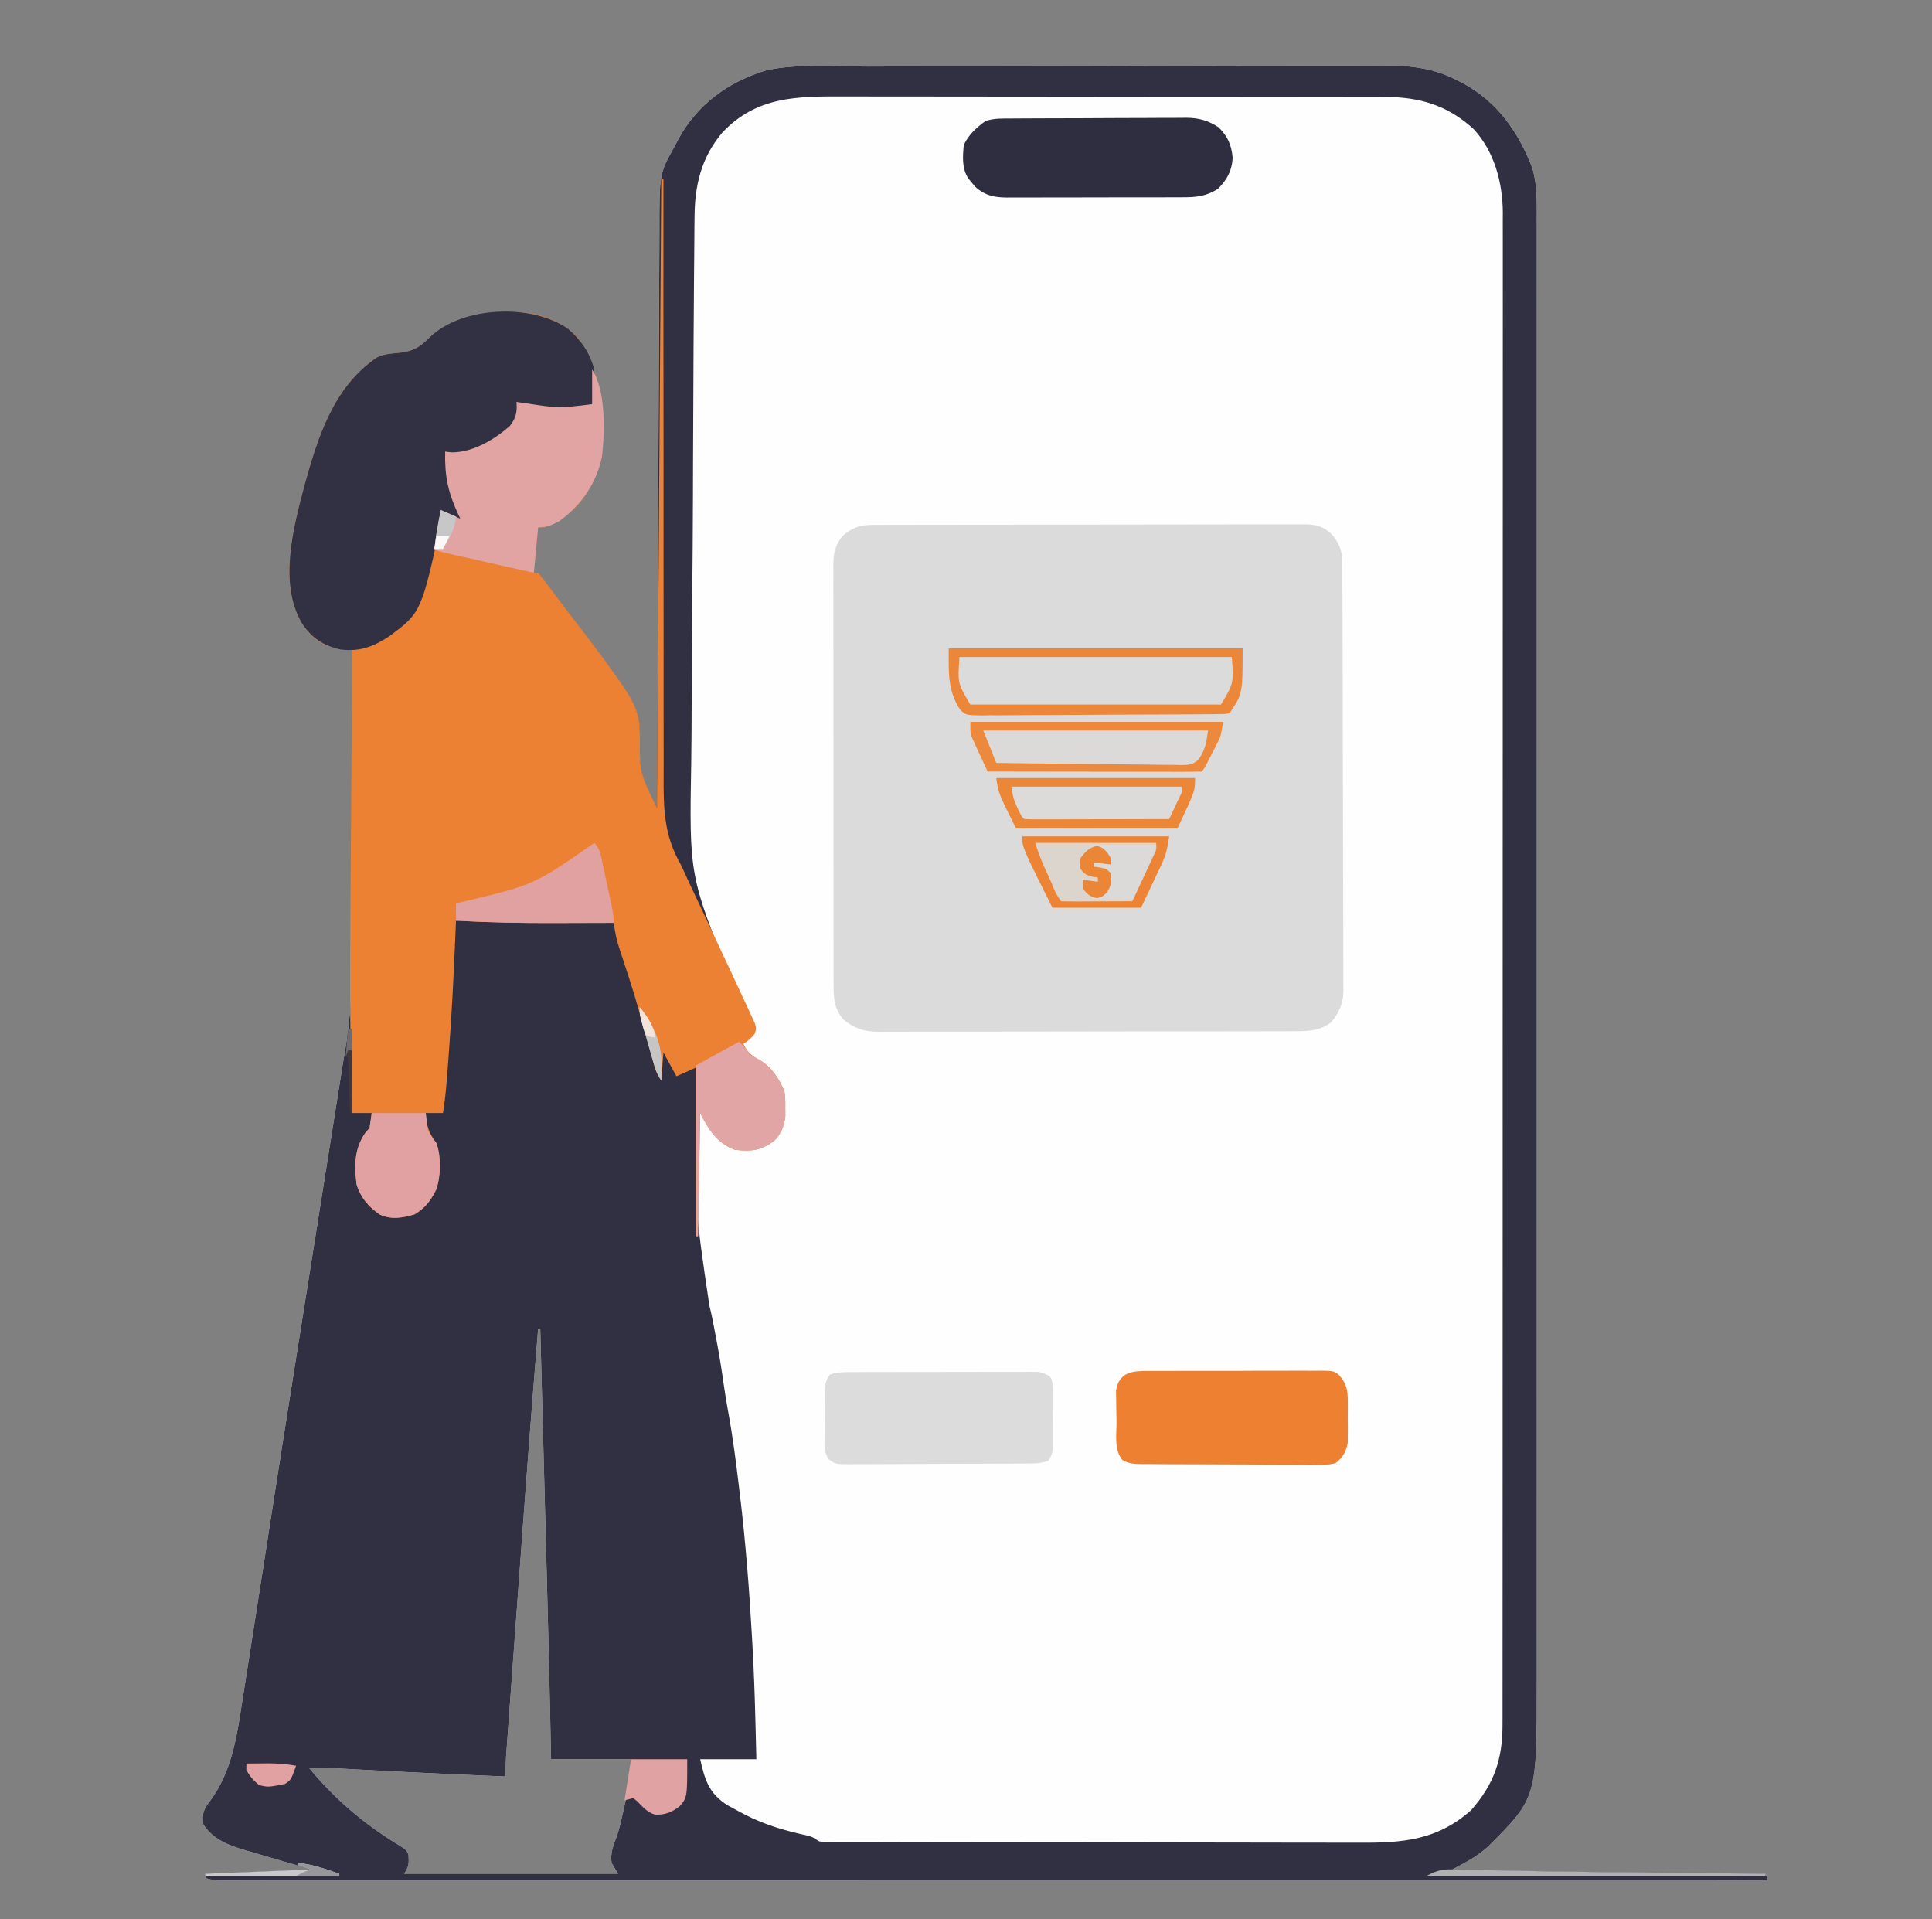 <?xml version="1.0" encoding="UTF-8"?>
<svg version="1.1" xmlns="http://www.w3.org/2000/svg" width="894" height="888">
<rect width="100%" height="100%" fill="#808080" stroke="none"/>
<path d="M0 0 C2.066 -0.007 4.133 -0.014 6.199 -0.022 C15.177 -0.055 24.156 -0.077 33.135 -0.095 C35.475 -0.1 37.816 -0.105 40.157 -0.11 C54.74 -0.141 69.324 -0.167 83.908 -0.184 C87.27 -0.188 90.633 -0.192 93.995 -0.196 C94.831 -0.197 95.666 -0.198 96.527 -0.199 C110.076 -0.216 123.624 -0.258 137.172 -0.308 C151.126 -0.36 165.08 -0.389 179.034 -0.396 C186.852 -0.401 194.669 -0.416 202.486 -0.456 C209.138 -0.491 215.79 -0.504 222.442 -0.492 C225.828 -0.486 229.214 -0.493 232.601 -0.52 C246.999 -0.629 259.238 -0.451 272.254 6.209 C273.229 6.706 274.204 7.204 275.209 7.717 C291.178 16.325 301.041 30.529 307.355 47.099 C309.554 54.71 309.396 62.425 309.38 70.281 C309.381 71.489 309.382 72.697 309.384 73.941 C309.387 77.292 309.385 80.642 309.382 83.993 C309.38 87.639 309.383 91.286 309.385 94.932 C309.389 101.322 309.389 107.712 309.386 114.102 C309.383 123.605 309.384 133.108 309.388 142.611 C309.393 159.584 309.392 176.558 309.389 193.532 C309.387 208.392 309.386 223.252 309.387 238.112 C309.388 239.59 309.388 239.59 309.388 241.098 C309.388 245.098 309.388 249.098 309.389 253.099 C309.392 290.639 309.389 328.18 309.384 365.721 C309.379 399.06 309.379 432.4 309.384 465.739 C309.389 503.198 309.392 540.656 309.388 578.114 C309.388 582.11 309.388 586.106 309.387 590.102 C309.387 591.085 309.387 592.069 309.387 593.083 C309.386 607.926 309.387 622.768 309.39 637.611 C309.393 654.499 309.392 671.387 309.387 688.274 C309.384 697.72 309.384 707.166 309.387 716.612 C309.39 722.929 309.388 729.247 309.384 735.565 C309.381 739.159 309.381 742.753 309.384 746.347 C309.435 800.988 309.435 800.988 287.285 823.181 C283.64 826.58 279.895 829.065 275.496 831.412 C274.512 831.939 273.528 832.467 272.515 833.01 C271.769 833.406 271.022 833.801 270.254 834.209 C304.168 834.99 338.083 835.419 372.004 835.771 C373.071 835.782 374.139 835.793 375.239 835.805 C388.577 835.943 401.915 836.078 415.254 836.209 C415.584 837.199 415.914 838.189 416.254 839.209 C347.763 839.226 279.272 839.242 210.781 839.251 C209.768 839.251 208.755 839.251 207.711 839.252 C185.697 839.254 163.683 839.257 141.669 839.26 C130.874 839.261 120.079 839.262 109.283 839.264 C107.672 839.264 107.672 839.264 106.028 839.264 C71.183 839.268 36.338 839.276 1.494 839.285 C-34.302 839.294 -70.098 839.301 -105.894 839.303 C-110.945 839.303 -115.997 839.303 -121.048 839.304 C-122.539 839.304 -122.539 839.304 -124.061 839.304 C-140.09 839.305 -156.12 839.31 -172.149 839.316 C-188.249 839.321 -204.349 839.324 -220.448 839.322 C-230.023 839.321 -239.599 839.324 -249.174 839.33 C-255.561 839.333 -261.949 839.333 -268.336 839.331 C-271.981 839.329 -275.626 839.329 -279.271 839.334 C-283.189 839.338 -287.107 839.335 -291.025 839.332 C-292.168 839.334 -293.311 839.337 -294.489 839.34 C-295.529 839.338 -296.568 839.335 -297.639 839.333 C-298.536 839.333 -299.432 839.333 -300.356 839.333 C-302.623 839.215 -304.573 838.845 -306.746 838.209 C-306.746 837.549 -306.746 836.889 -306.746 836.209 C-282.491 835.219 -282.491 835.219 -257.746 834.209 C-269.56 830.76 -269.56 830.76 -281.379 827.329 C-282.877 826.888 -284.374 826.447 -285.871 826.006 C-287.008 825.68 -287.008 825.68 -288.168 825.348 C-296.138 822.981 -303.13 820.422 -307.746 813.209 C-308.278 808.449 -307.509 806.227 -304.559 802.521 C-294.701 789.218 -292.327 773.759 -289.856 757.779 C-289.588 756.081 -289.321 754.382 -289.052 752.684 C-288.34 748.169 -287.636 743.653 -286.933 739.137 C-286.198 734.419 -285.455 729.702 -284.713 724.984 C-283.049 714.394 -281.396 703.801 -279.746 693.209 C-279.555 691.982 -279.364 690.755 -279.167 689.491 C-277.93 681.554 -276.696 673.617 -275.468 665.678 C-272.646 647.473 -269.758 629.279 -266.871 611.084 C-266.737 610.237 -266.603 609.391 -266.464 608.518 C-264.396 595.483 -262.326 582.448 -260.255 569.413 C-259.726 566.078 -259.196 562.743 -258.666 559.408 C-255.425 539.007 -252.185 518.606 -248.942 498.206 C-248.23 493.725 -247.518 489.245 -246.806 484.765 C-246.319 481.703 -245.833 478.642 -245.346 475.581 C-245.044 473.683 -244.743 471.785 -244.441 469.887 C-244.313 469.083 -244.186 468.28 -244.054 467.452 C-243.785 465.757 -243.519 464.062 -243.256 462.367 C-242.856 459.886 -242.429 457.414 -241.988 454.939 C-240.089 444.028 -239.302 433.51 -239.314 422.446 C-239.305 420.769 -239.295 419.091 -239.283 417.413 C-239.256 412.927 -239.246 408.441 -239.24 403.954 C-239.231 399.24 -239.205 394.527 -239.18 389.813 C-239.137 380.917 -239.108 372.021 -239.085 363.125 C-239.058 352.985 -239.014 342.844 -238.969 332.704 C-238.876 311.872 -238.804 291.04 -238.746 270.209 C-239.485 270.093 -240.223 269.978 -240.983 269.859 C-241.961 269.696 -242.938 269.533 -243.946 269.365 C-245.393 269.13 -245.393 269.13 -246.87 268.89 C-253.826 267.242 -258.4 263.275 -262.184 257.334 C-272.83 238.954 -265.974 213.215 -260.935 194.138 C-254.81 171.893 -247.58 148.402 -227.496 134.709 C-224.103 132.94 -220.642 132.83 -216.871 132.459 C-210.302 131.688 -207.429 129.851 -202.856 125.236 C-192.784 115.556 -175.559 113.564 -162.147 113.739 C-151.416 114.178 -142.396 117.513 -134.746 125.209 C-127.148 134.323 -125.258 144.351 -123.996 155.896 C-123.869 157.048 -123.742 158.2 -123.611 159.386 C-121.957 175.581 -123.132 189.153 -133.746 202.209 C-138.525 207.197 -143.125 211.09 -149.746 213.209 C-150.736 213.209 -151.726 213.209 -152.746 213.209 C-153.406 220.139 -154.066 227.069 -154.746 234.209 C-154.086 234.209 -153.426 234.209 -152.746 234.209 C-150.788 236.565 -148.945 238.938 -147.121 241.396 C-145.943 242.963 -144.765 244.529 -143.586 246.095 C-142.962 246.929 -142.338 247.762 -141.695 248.62 C-139.729 251.231 -137.743 253.826 -135.75 256.416 C-129.398 264.676 -123.099 272.966 -117.059 281.459 C-116.59 282.113 -116.122 282.767 -115.639 283.441 C-110.181 291.205 -105.597 298.062 -105.676 307.76 C-105.661 309.398 -105.661 309.398 -105.645 311.07 C-105.629 313.328 -105.636 315.586 -105.668 317.844 C-105.554 324.819 -104.259 329.981 -101.192 336.147 C-100.697 337.173 -100.697 337.173 -100.192 338.219 C-99.386 339.887 -98.567 341.548 -97.746 343.209 C-97.744 342.599 -97.742 341.989 -97.74 341.36 C-97.624 305.16 -97.476 268.96 -97.288 232.76 C-97.266 228.408 -97.244 224.056 -97.221 219.704 C-97.217 218.838 -97.213 217.971 -97.208 217.079 C-97.137 203.073 -97.088 189.067 -97.046 175.061 C-97.002 160.677 -96.936 146.293 -96.849 131.909 C-96.796 123.041 -96.761 114.174 -96.748 105.307 C-96.737 99.216 -96.704 93.126 -96.655 87.036 C-96.627 83.528 -96.609 80.021 -96.616 76.513 C-96.64 49.612 -96.64 49.612 -89.746 37.209 C-89.151 36.081 -88.556 34.952 -87.943 33.79 C-79.119 17.49 -64.754 7.039 -47.029 1.691 C-32.02 -1.477 -15.237 0.034 0 0 Z M-152.746 584.209 C-156.056 624.362 -159.014 664.54 -161.934 704.724 C-162.44 711.689 -162.949 718.655 -163.459 725.62 C-163.957 732.431 -164.454 739.242 -164.95 746.054 C-165.243 750.082 -165.536 754.11 -165.831 758.138 C-166.106 761.885 -166.378 765.631 -166.649 769.378 C-166.796 771.397 -166.944 773.416 -167.093 775.435 C-167.179 776.642 -167.266 777.848 -167.356 779.091 C-167.432 780.134 -167.507 781.177 -167.586 782.252 C-167.748 785.244 -167.774 788.213 -167.746 791.209 C-174.455 790.92 -181.163 790.628 -187.871 790.334 C-188.878 790.29 -189.885 790.245 -190.922 790.2 C-206.891 789.497 -222.853 788.71 -238.811 787.819 C-239.935 787.757 -239.935 787.757 -241.081 787.694 C-243.075 787.585 -245.07 787.473 -247.064 787.361 C-250.966 787.2 -254.841 787.183 -258.746 787.209 C-247.124 801.344 -233.688 812.856 -218.101 822.393 C-213.843 825.015 -213.843 825.015 -212.746 827.209 C-212.488 831.26 -212.442 832.752 -214.746 836.209 C-182.076 836.209 -149.406 836.209 -115.746 836.209 C-116.736 834.559 -117.726 832.909 -118.746 831.209 C-119.35 826.684 -118.145 823.596 -116.531 819.405 C-115.288 815.926 -114.485 812.373 -113.684 808.771 C-113.515 808.026 -113.345 807.281 -113.171 806.514 C-112.841 805.056 -112.512 803.598 -112.185 802.139 C-111.824 800.551 -111.439 798.969 -111.047 797.388 C-110.865 796.649 -110.684 795.909 -110.496 795.146 C-110.272 794.263 -110.272 794.263 -110.043 793.361 C-109.581 790.007 -109.746 786.594 -109.746 783.209 C-121.956 783.209 -134.166 783.209 -146.746 783.209 C-146.869 777.256 -146.991 771.303 -147.117 765.17 C-147.586 743.194 -148.144 721.221 -148.719 699.248 C-148.752 697.995 -148.752 697.995 -148.785 696.717 C-149.055 686.396 -149.327 676.074 -149.6 665.752 C-149.835 656.835 -150.07 647.917 -150.304 639 C-150.783 620.736 -151.264 602.472 -151.746 584.209 C-152.076 584.209 -152.406 584.209 -152.746 584.209 Z " fill="#FEFEFE" transform="translate(401.746,30.791)"/>
<path d="M0 0 C2.066 -0.007 4.133 -0.014 6.199 -0.022 C15.177 -0.055 24.156 -0.077 33.135 -0.095 C35.475 -0.1 37.816 -0.105 40.157 -0.11 C54.74 -0.141 69.324 -0.167 83.908 -0.184 C87.27 -0.188 90.633 -0.192 93.995 -0.196 C94.831 -0.197 95.666 -0.198 96.527 -0.199 C110.076 -0.216 123.624 -0.258 137.172 -0.308 C151.126 -0.36 165.08 -0.389 179.034 -0.396 C186.852 -0.401 194.669 -0.416 202.486 -0.456 C209.138 -0.491 215.79 -0.504 222.442 -0.492 C225.828 -0.486 229.214 -0.493 232.601 -0.52 C246.999 -0.629 259.238 -0.451 272.254 6.209 C273.229 6.706 274.204 7.204 275.209 7.717 C291.178 16.325 301.041 30.529 307.355 47.099 C309.554 54.71 309.396 62.425 309.38 70.281 C309.381 71.489 309.382 72.697 309.384 73.941 C309.387 77.292 309.385 80.642 309.382 83.993 C309.38 87.639 309.383 91.286 309.385 94.932 C309.389 101.322 309.389 107.712 309.386 114.102 C309.383 123.605 309.384 133.108 309.388 142.611 C309.393 159.584 309.392 176.558 309.389 193.532 C309.387 208.392 309.386 223.252 309.387 238.112 C309.388 239.59 309.388 239.59 309.388 241.098 C309.388 245.098 309.388 249.098 309.389 253.099 C309.392 290.639 309.389 328.18 309.384 365.721 C309.379 399.06 309.379 432.4 309.384 465.739 C309.389 503.198 309.392 540.656 309.388 578.114 C309.388 582.11 309.388 586.106 309.387 590.102 C309.387 591.085 309.387 592.069 309.387 593.083 C309.386 607.926 309.387 622.768 309.39 637.611 C309.393 654.499 309.392 671.387 309.387 688.274 C309.384 697.72 309.384 707.166 309.387 716.612 C309.39 722.929 309.388 729.247 309.384 735.565 C309.381 739.159 309.381 742.753 309.384 746.347 C309.435 800.988 309.435 800.988 287.285 823.181 C283.64 826.58 279.895 829.065 275.496 831.412 C274.512 831.939 273.528 832.467 272.515 833.01 C271.769 833.406 271.022 833.801 270.254 834.209 C304.168 834.99 338.083 835.419 372.004 835.771 C373.071 835.782 374.139 835.793 375.239 835.805 C388.577 835.943 401.915 836.078 415.254 836.209 C415.584 837.199 415.914 838.189 416.254 839.209 C347.763 839.226 279.272 839.242 210.781 839.251 C209.768 839.251 208.755 839.251 207.711 839.252 C185.697 839.254 163.683 839.257 141.669 839.26 C130.874 839.261 120.079 839.262 109.283 839.264 C107.672 839.264 107.672 839.264 106.028 839.264 C71.183 839.268 36.338 839.276 1.494 839.285 C-34.302 839.294 -70.098 839.301 -105.894 839.303 C-110.945 839.303 -115.997 839.303 -121.048 839.304 C-122.539 839.304 -122.539 839.304 -124.061 839.304 C-140.09 839.305 -156.12 839.31 -172.149 839.316 C-188.249 839.321 -204.349 839.324 -220.448 839.322 C-230.023 839.321 -239.599 839.324 -249.174 839.33 C-255.561 839.333 -261.949 839.333 -268.336 839.331 C-271.981 839.329 -275.626 839.329 -279.271 839.334 C-283.189 839.338 -287.107 839.335 -291.025 839.332 C-292.168 839.334 -293.311 839.337 -294.489 839.34 C-295.529 839.338 -296.568 839.335 -297.639 839.333 C-298.536 839.333 -299.432 839.333 -300.356 839.333 C-302.623 839.215 -304.573 838.845 -306.746 838.209 C-306.746 837.549 -306.746 836.889 -306.746 836.209 C-282.491 835.219 -282.491 835.219 -257.746 834.209 C-269.56 830.76 -269.56 830.76 -281.379 827.329 C-282.877 826.888 -284.374 826.447 -285.871 826.006 C-287.008 825.68 -287.008 825.68 -288.168 825.348 C-296.138 822.981 -303.13 820.422 -307.746 813.209 C-308.278 808.449 -307.509 806.227 -304.559 802.521 C-294.701 789.218 -292.327 773.759 -289.856 757.779 C-289.588 756.081 -289.321 754.382 -289.052 752.684 C-288.34 748.169 -287.636 743.653 -286.933 739.137 C-286.198 734.419 -285.455 729.702 -284.713 724.984 C-283.049 714.394 -281.396 703.801 -279.746 693.209 C-279.555 691.982 -279.364 690.755 -279.167 689.491 C-277.93 681.554 -276.696 673.617 -275.468 665.678 C-272.646 647.473 -269.758 629.279 -266.871 611.084 C-266.737 610.237 -266.603 609.391 -266.464 608.518 C-264.396 595.483 -262.326 582.448 -260.255 569.413 C-259.726 566.078 -259.196 562.743 -258.666 559.408 C-255.425 539.007 -252.185 518.606 -248.942 498.206 C-248.23 493.725 -247.518 489.245 -246.806 484.765 C-246.319 481.703 -245.833 478.642 -245.346 475.581 C-245.044 473.683 -244.743 471.785 -244.441 469.887 C-244.313 469.083 -244.186 468.28 -244.054 467.452 C-243.785 465.757 -243.519 464.062 -243.256 462.367 C-242.856 459.886 -242.429 457.414 -241.988 454.939 C-240.089 444.028 -239.302 433.51 -239.314 422.446 C-239.305 420.769 -239.295 419.091 -239.283 417.413 C-239.256 412.927 -239.246 408.441 -239.24 403.954 C-239.231 399.24 -239.205 394.527 -239.18 389.813 C-239.137 380.917 -239.108 372.021 -239.085 363.125 C-239.058 352.985 -239.014 342.844 -238.969 332.704 C-238.876 311.872 -238.804 291.04 -238.746 270.209 C-239.485 270.093 -240.223 269.978 -240.983 269.859 C-241.961 269.696 -242.938 269.533 -243.946 269.365 C-245.393 269.13 -245.393 269.13 -246.87 268.89 C-253.826 267.242 -258.4 263.275 -262.184 257.334 C-272.83 238.954 -265.974 213.215 -260.935 194.138 C-254.81 171.893 -247.58 148.402 -227.496 134.709 C-224.103 132.94 -220.642 132.83 -216.871 132.459 C-210.302 131.688 -207.429 129.851 -202.856 125.236 C-192.784 115.556 -175.559 113.564 -162.147 113.739 C-151.416 114.178 -142.396 117.513 -134.746 125.209 C-127.148 134.323 -125.258 144.351 -123.996 155.896 C-123.869 157.048 -123.742 158.2 -123.611 159.386 C-121.957 175.581 -123.132 189.153 -133.746 202.209 C-138.525 207.197 -143.125 211.09 -149.746 213.209 C-150.736 213.209 -151.726 213.209 -152.746 213.209 C-153.406 220.139 -154.066 227.069 -154.746 234.209 C-154.086 234.209 -153.426 234.209 -152.746 234.209 C-150.788 236.565 -148.945 238.938 -147.121 241.396 C-145.943 242.963 -144.765 244.529 -143.586 246.095 C-142.962 246.929 -142.338 247.762 -141.695 248.62 C-139.729 251.231 -137.743 253.826 -135.75 256.416 C-129.398 264.676 -123.099 272.966 -117.059 281.459 C-116.59 282.113 -116.122 282.767 -115.639 283.441 C-110.181 291.205 -105.597 298.062 -105.676 307.76 C-105.661 309.398 -105.661 309.398 -105.645 311.07 C-105.629 313.328 -105.636 315.586 -105.668 317.844 C-105.554 324.819 -104.259 329.981 -101.192 336.147 C-100.697 337.173 -100.697 337.173 -100.192 338.219 C-99.386 339.887 -98.567 341.548 -97.746 343.209 C-97.744 342.599 -97.742 341.989 -97.74 341.36 C-97.624 305.16 -97.476 268.96 -97.288 232.76 C-97.266 228.408 -97.244 224.056 -97.221 219.704 C-97.217 218.838 -97.213 217.971 -97.208 217.079 C-97.137 203.073 -97.088 189.067 -97.046 175.061 C-97.002 160.677 -96.936 146.293 -96.849 131.909 C-96.796 123.041 -96.761 114.174 -96.748 105.307 C-96.737 99.216 -96.704 93.126 -96.655 87.036 C-96.627 83.528 -96.609 80.021 -96.616 76.513 C-96.64 49.612 -96.64 49.612 -89.746 37.209 C-89.151 36.081 -88.556 34.952 -87.943 33.79 C-79.119 17.49 -64.754 7.039 -47.029 1.691 C-32.02 -1.477 -15.237 0.034 0 0 Z M-67.524 30.58 C-77.297 42.14 -80.339 55.13 -80.355 70.024 C-80.371 71.367 -80.388 72.711 -80.406 74.054 C-80.452 77.708 -80.473 81.362 -80.489 85.016 C-80.511 88.973 -80.555 92.93 -80.596 96.887 C-80.689 106.43 -80.743 115.973 -80.791 125.516 C-80.81 129.126 -80.83 132.735 -80.85 136.344 C-80.94 152.307 -81.016 168.269 -81.059 184.232 C-81.07 188.131 -81.081 192.03 -81.092 195.928 C-81.095 196.897 -81.097 197.866 -81.1 198.864 C-81.146 214.492 -81.271 230.118 -81.429 245.745 C-81.59 261.863 -81.678 277.98 -81.697 294.099 C-81.709 303.119 -81.752 312.137 -81.877 321.157 C-82.823 374.355 -82.823 374.355 -63.159 423.112 C-60.432 427.603 -58.215 432.286 -56.067 437.077 C-55.715 437.846 -55.363 438.614 -55 439.406 C-52.622 444.836 -52.622 444.836 -53.746 448.209 C-56.309 449.896 -56.309 449.896 -58.746 451.209 C-56.741 456.824 -53.732 458.759 -48.899 461.775 C-44.273 464.856 -41.897 469.199 -39.746 474.209 C-39.348 477.865 -39.348 477.865 -39.371 481.709 C-39.36 483.611 -39.36 483.611 -39.348 485.552 C-39.915 490.756 -41.427 494.018 -45.309 497.521 C-50.502 501.116 -55.564 500.898 -61.746 500.209 C-68.935 497.423 -72.901 492.265 -75.996 485.396 C-76.587 484.004 -77.173 482.609 -77.746 481.209 C-78.076 481.209 -78.406 481.209 -78.746 481.209 C-80.291 527.558 -80.291 527.558 -73.511 573.177 C-72.32 577.899 -71.441 582.671 -70.559 587.459 C-70.4 588.286 -70.241 589.112 -70.078 589.964 C-68.829 596.508 -67.799 603.077 -66.873 609.675 C-66.25 614.057 -65.532 618.409 -64.728 622.763 C-62.61 634.313 -61.141 645.927 -59.746 657.584 C-59.616 658.662 -59.486 659.741 -59.352 660.852 C-56.71 682.926 -54.992 705.016 -53.746 727.209 C-53.701 727.991 -53.656 728.774 -53.609 729.58 C-52.909 741.682 -52.48 753.778 -52.184 765.896 C-52.14 767.592 -52.097 769.288 -52.053 770.984 C-51.948 775.059 -51.847 779.134 -51.746 783.209 C-60.326 783.209 -68.906 783.209 -77.746 783.209 C-75.582 792.949 -73.623 799.053 -65.121 804.502 C-63.346 805.496 -61.553 806.46 -59.746 807.396 C-58.319 808.16 -58.319 808.16 -56.862 808.939 C-47.562 813.696 -37.936 816.435 -27.757 818.621 C-25.746 819.209 -25.746 819.209 -22.746 821.209 C-20.584 821.512 -20.584 821.512 -18.158 821.469 C-17.211 821.476 -16.264 821.483 -15.288 821.49 C-13.725 821.487 -13.725 821.487 -12.129 821.483 C-11.023 821.488 -9.917 821.493 -8.777 821.499 C-5.051 821.514 -1.325 821.514 2.401 821.515 C5.065 821.523 7.729 821.531 10.393 821.54 C17.648 821.563 24.903 821.571 32.158 821.576 C36.692 821.579 41.227 821.586 45.761 821.593 C58.326 821.613 70.891 821.629 83.455 821.632 C84.662 821.632 84.662 821.632 85.893 821.633 C87.524 821.633 89.155 821.633 90.786 821.634 C91.596 821.634 92.405 821.634 93.239 821.634 C94.05 821.634 94.86 821.635 95.695 821.635 C108.802 821.638 121.908 821.665 135.015 821.703 C148.484 821.741 161.954 821.76 175.424 821.761 C182.981 821.761 190.538 821.769 198.095 821.799 C204.537 821.823 210.979 821.83 217.421 821.815 C220.702 821.808 223.982 821.812 227.263 821.832 C247.459 821.948 263.3 820.69 279.004 806.771 C289.673 794.62 293.571 783.107 293.508 766.998 C293.511 765.775 293.515 764.552 293.518 763.292 C293.525 759.899 293.523 756.507 293.517 753.114 C293.513 749.422 293.52 745.73 293.526 742.039 C293.535 735.569 293.536 729.099 293.532 722.629 C293.527 713.008 293.533 703.387 293.542 693.766 C293.557 675.583 293.558 657.4 293.556 639.217 C293.554 625.176 293.556 611.135 293.56 597.094 C293.561 595.077 293.561 593.06 293.562 591.044 C293.563 588.005 293.564 584.966 293.565 581.927 C293.573 553.669 293.578 525.411 293.573 497.153 C293.573 496.088 293.573 495.022 293.573 493.924 C293.572 488.524 293.571 483.123 293.57 477.723 C293.57 476.65 293.57 475.578 293.57 474.473 C293.57 472.304 293.569 470.135 293.569 467.966 C293.563 434.217 293.571 400.468 293.59 366.719 C293.611 328.808 293.621 290.896 293.617 252.985 C293.617 248.943 293.617 244.901 293.616 240.859 C293.616 239.366 293.616 239.366 293.616 237.843 C293.615 222.815 293.621 207.787 293.632 192.759 C293.644 175.668 293.646 158.577 293.633 141.486 C293.627 131.922 293.628 122.357 293.642 112.793 C293.65 106.402 293.647 100.012 293.636 93.621 C293.63 89.981 293.628 86.341 293.64 82.701 C293.652 78.775 293.641 74.849 293.628 70.923 C293.636 69.8 293.643 68.677 293.651 67.52 C293.556 53.655 289.721 39.146 279.996 28.791 C267.817 17.731 254.874 14.055 238.807 14.068 C237.648 14.065 236.489 14.062 235.294 14.059 C232.085 14.052 228.877 14.049 225.668 14.049 C222.203 14.047 218.739 14.039 215.275 14.033 C207.702 14.019 200.129 14.013 192.557 14.009 C187.824 14.006 183.091 14.002 178.358 13.997 C165.241 13.985 152.125 13.975 139.008 13.971 C138.169 13.971 137.33 13.971 136.466 13.971 C135.204 13.97 135.204 13.97 133.917 13.97 C132.213 13.969 130.509 13.969 128.805 13.969 C127.537 13.968 127.537 13.968 126.244 13.968 C112.56 13.964 98.877 13.946 85.194 13.923 C71.13 13.899 57.066 13.887 43.001 13.886 C35.111 13.885 27.221 13.879 19.331 13.861 C12.61 13.846 5.889 13.84 -0.833 13.849 C-4.257 13.853 -7.682 13.852 -11.106 13.838 C-32.837 13.763 -51.653 13.703 -67.524 30.58 Z M-152.746 584.209 C-156.056 624.362 -159.014 664.54 -161.934 704.724 C-162.44 711.689 -162.949 718.655 -163.459 725.62 C-163.957 732.431 -164.454 739.242 -164.95 746.054 C-165.243 750.082 -165.536 754.11 -165.831 758.138 C-166.106 761.885 -166.378 765.631 -166.649 769.378 C-166.796 771.397 -166.944 773.416 -167.093 775.435 C-167.179 776.642 -167.266 777.848 -167.356 779.091 C-167.432 780.134 -167.507 781.177 -167.586 782.252 C-167.748 785.244 -167.774 788.213 -167.746 791.209 C-174.455 790.92 -181.163 790.628 -187.871 790.334 C-188.878 790.29 -189.885 790.245 -190.922 790.2 C-206.891 789.497 -222.853 788.71 -238.811 787.819 C-239.935 787.757 -239.935 787.757 -241.081 787.694 C-243.075 787.585 -245.07 787.473 -247.064 787.361 C-250.966 787.2 -254.841 787.183 -258.746 787.209 C-247.124 801.344 -233.688 812.856 -218.101 822.393 C-213.843 825.015 -213.843 825.015 -212.746 827.209 C-212.488 831.26 -212.442 832.752 -214.746 836.209 C-182.076 836.209 -149.406 836.209 -115.746 836.209 C-116.736 834.559 -117.726 832.909 -118.746 831.209 C-119.35 826.684 -118.145 823.596 -116.531 819.405 C-115.288 815.926 -114.485 812.373 -113.684 808.771 C-113.515 808.026 -113.345 807.281 -113.171 806.514 C-112.841 805.056 -112.512 803.598 -112.185 802.139 C-111.824 800.551 -111.439 798.969 -111.047 797.388 C-110.865 796.649 -110.684 795.909 -110.496 795.146 C-110.272 794.263 -110.272 794.263 -110.043 793.361 C-109.581 790.007 -109.746 786.594 -109.746 783.209 C-121.956 783.209 -134.166 783.209 -146.746 783.209 C-146.869 777.256 -146.991 771.303 -147.117 765.17 C-147.586 743.194 -148.144 721.221 -148.719 699.248 C-148.752 697.995 -148.752 697.995 -148.785 696.717 C-149.055 686.396 -149.327 676.074 -149.6 665.752 C-149.835 656.835 -150.07 647.917 -150.304 639 C-150.783 620.736 -151.264 602.472 -151.746 584.209 C-152.076 584.209 -152.406 584.209 -152.746 584.209 Z " fill="#313042" transform="translate(401.746,30.791)"/>
<path d="M0 0 C0.868 -0.003 1.736 -0.006 2.63 -0.009 C5.556 -0.018 8.482 -0.019 11.407 -0.021 C13.498 -0.025 15.589 -0.03 17.679 -0.036 C23.371 -0.049 29.064 -0.055 34.756 -0.06 C38.309 -0.063 41.863 -0.067 45.417 -0.071 C56.527 -0.085 67.638 -0.095 78.749 -0.098 C91.589 -0.103 104.428 -0.12 117.268 -0.149 C127.183 -0.171 137.099 -0.181 147.014 -0.182 C152.94 -0.184 158.866 -0.189 164.793 -0.207 C170.367 -0.224 175.94 -0.226 181.514 -0.217 C183.562 -0.216 185.609 -0.221 187.657 -0.231 C190.449 -0.243 193.241 -0.238 196.033 -0.227 C197.252 -0.239 197.252 -0.239 198.496 -0.251 C203.985 -0.203 207.354 0.805 211.254 4.676 C215.372 9.903 215.857 12.811 215.861 19.337 C215.867 20.624 215.867 20.624 215.874 21.937 C215.887 24.828 215.894 27.719 215.9 30.61 C215.908 32.676 215.916 34.742 215.924 36.808 C215.951 43.609 215.966 50.41 215.98 57.211 C215.986 59.55 215.991 61.89 215.996 64.229 C216.018 73.96 216.037 83.692 216.048 93.423 C216.064 107.377 216.097 121.33 216.154 135.284 C216.193 145.09 216.213 154.897 216.218 164.703 C216.222 170.562 216.234 176.421 216.266 182.279 C216.296 187.794 216.302 193.307 216.291 198.821 C216.29 200.843 216.299 202.866 216.316 204.888 C216.339 207.653 216.331 210.416 216.315 213.181 C216.329 213.978 216.343 214.774 216.357 215.595 C216.273 221.519 214.435 225.541 210.707 230.14 C205.142 234.453 199.125 234.288 192.332 234.281 C191.071 234.285 191.071 234.285 189.785 234.29 C186.97 234.299 184.155 234.3 181.34 234.302 C179.321 234.306 177.302 234.311 175.283 234.317 C169.8 234.33 164.316 234.336 158.833 234.341 C155.407 234.344 151.981 234.348 148.556 234.352 C137.837 234.366 127.118 234.375 116.399 234.379 C104.026 234.384 91.652 234.401 79.279 234.43 C69.714 234.452 60.148 234.462 50.583 234.463 C44.87 234.464 39.157 234.47 33.444 234.488 C28.072 234.505 22.699 234.507 17.326 234.498 C15.355 234.497 13.384 234.502 11.413 234.512 C8.721 234.524 6.028 234.518 3.336 234.508 C2.169 234.52 2.169 234.52 0.979 234.532 C-5.467 234.474 -10.076 233.013 -15.106 228.765 C-19.329 223.698 -19.584 219.06 -19.554 212.645 C-19.558 211.792 -19.562 210.938 -19.565 210.059 C-19.576 207.2 -19.572 204.341 -19.568 201.482 C-19.572 199.432 -19.577 197.382 -19.583 195.332 C-19.597 189.764 -19.597 184.196 -19.595 178.628 C-19.594 173.981 -19.599 169.333 -19.603 164.686 C-19.614 153.724 -19.615 142.761 -19.609 131.798 C-19.603 120.486 -19.615 109.174 -19.636 97.861 C-19.654 88.151 -19.66 78.44 -19.657 68.73 C-19.655 62.929 -19.658 57.128 -19.671 51.328 C-19.684 45.874 -19.682 40.42 -19.669 34.966 C-19.667 32.964 -19.669 30.962 -19.678 28.96 C-19.688 26.227 -19.68 23.495 -19.667 20.763 C-19.675 19.97 -19.682 19.178 -19.69 18.362 C-19.636 12.896 -18.626 8.639 -14.758 4.496 C-9.488 0.466 -6.516 -0.007 0 0 Z " fill="#DCDBDB" transform="translate(405.293,242.86)"/>
<path d="M0 0 C0.33 0 0.66 0 1 0 C0.999 0.631 0.999 1.262 0.998 1.912 C0.967 39.348 0.972 76.784 1.025 114.22 C1.031 118.721 1.037 123.221 1.043 127.722 C1.044 129.066 1.044 129.066 1.046 130.437 C1.064 144.921 1.058 159.405 1.042 173.889 C1.026 188.765 1.037 203.64 1.072 218.516 C1.093 227.686 1.094 236.855 1.068 246.025 C1.052 252.324 1.062 258.622 1.092 264.921 C1.108 268.549 1.114 272.175 1.088 275.803 C0.988 291.177 1.226 303.478 9 317 C10.21 319.499 11.348 322.024 12.492 324.555 C13.074 325.799 13.658 327.042 14.245 328.284 C14.535 328.898 14.824 329.511 15.123 330.143 C15.412 330.756 15.702 331.369 16 332 C16.583 333.236 17.165 334.472 17.747 335.708 C18.629 337.581 19.512 339.454 20.395 341.326 C23.286 347.458 26.154 353.6 29.016 359.745 C30.335 362.576 31.659 365.405 32.988 368.231 C34.567 371.594 36.13 374.965 37.681 378.341 C38.266 379.607 38.856 380.871 39.452 382.132 C40.276 383.878 41.078 385.634 41.879 387.391 C42.339 388.381 42.798 389.371 43.272 390.392 C44 393 44 393 43.265 395.241 C41.77 397.319 40.121 398.586 38 400 C39.99 404.215 42.089 405.709 46.16 407.844 C51.347 411.103 54.687 416.453 57 422 C57.398 425.656 57.398 425.656 57.375 429.5 C57.383 430.768 57.39 432.037 57.398 433.344 C56.899 437.927 55.633 441.251 52.465 444.645 C46.253 449.395 41.787 449.86 34 449 C25.866 445.922 21.764 439.528 18 432 C17.67 450.81 17.34 469.62 17 489 C16.67 489 16.34 489 16 489 C16 463.26 16 437.52 16 411 C11.545 412.98 11.545 412.98 7 415 C5.02 411.37 3.04 407.74 1 404 C0.67 408.29 0.34 412.58 0 417 C-1.71 414.435 -2.425 412.993 -3.218 410.137 C-3.435 409.364 -3.653 408.59 -3.877 407.793 C-4.107 406.957 -4.337 406.12 -4.574 405.258 C-5.079 403.46 -5.584 401.662 -6.089 399.865 C-6.35 398.926 -6.612 397.987 -6.881 397.019 C-12.478 376.837 -12.478 376.837 -19.032 356.952 C-20.563 352.624 -21.409 348.544 -22 344 C-22.59 344.002 -23.18 344.004 -23.788 344.007 C-30.052 344.029 -36.317 344.044 -42.581 344.055 C-44.904 344.06 -47.228 344.067 -49.551 344.075 C-64.733 344.131 -79.84 343.849 -95 343 C-95.045 344.098 -95.09 345.197 -95.136 346.328 C-95.984 366.825 -96.966 387.297 -98.562 407.75 C-98.658 408.99 -98.658 408.99 -98.756 410.255 C-98.939 412.603 -99.127 414.95 -99.316 417.297 C-99.371 417.977 -99.425 418.658 -99.48 419.359 C-99.834 423.605 -100.362 427.79 -101 432 C-103.64 432 -106.28 432 -109 432 C-108.589 437.959 -107.646 441.1 -104 446 C-101.836 452.492 -101.955 461.005 -104.188 467.5 C-106.822 472.588 -109.116 475.892 -114.188 478.875 C-119.705 480.503 -124.845 481.451 -130.242 478.969 C-135.433 475.443 -139.177 471.038 -141 465 C-142.059 456.508 -142.1 448.874 -137.191 441.504 C-136 440 -136 440 -135 439 C-134.632 436.672 -134.298 434.338 -134 432 C-136.97 432 -139.94 432 -143 432 C-144.528 391.053 -143.928 350.08 -143.627 309.116 C-143.554 299.156 -143.488 289.197 -143.424 279.237 C-143.29 258.825 -143.148 238.412 -143 218 C-143.738 217.885 -144.476 217.769 -145.237 217.65 C-146.215 217.487 -147.192 217.324 -148.199 217.156 C-149.647 216.921 -149.647 216.921 -151.124 216.682 C-158.08 215.033 -162.653 211.066 -166.438 205.125 C-177.083 186.745 -170.227 161.006 -165.189 141.929 C-159.063 119.684 -151.834 96.193 -131.75 82.5 C-128.356 80.731 -124.895 80.621 -121.125 80.25 C-114.556 79.479 -111.683 77.642 -107.109 73.027 C-97.038 63.348 -79.812 61.355 -66.401 61.53 C-55.67 61.969 -46.65 65.304 -39 73 C-31.402 82.114 -29.512 92.142 -28.25 103.688 C-28.123 104.839 -27.996 105.991 -27.865 107.178 C-26.211 123.373 -27.386 136.944 -38 150 C-42.779 154.988 -47.379 158.881 -54 161 C-54.99 161 -55.98 161 -57 161 C-57.66 167.93 -58.32 174.86 -59 182 C-58.34 182 -57.68 182 -57 182 C-55.042 184.356 -53.199 186.729 -51.375 189.188 C-50.197 190.754 -49.018 192.321 -47.84 193.887 C-47.216 194.72 -46.592 195.553 -45.949 196.412 C-43.983 199.023 -41.997 201.617 -40.004 204.207 C-33.651 212.467 -27.352 220.757 -21.312 229.25 C-20.844 229.904 -20.375 230.558 -19.892 231.232 C-14.434 238.996 -9.851 245.853 -9.93 255.551 C-9.914 257.19 -9.914 257.19 -9.898 258.861 C-9.883 261.119 -9.89 263.377 -9.922 265.635 C-9.747 276.389 -7.099 280.075 -2 291 C-1.34 194.97 -0.68 98.94 0 0 Z " fill="#EC8133" transform="translate(306,83)"/>
<path d="M0 0 C5.985 5.062 10.14 11.209 12.125 18.812 C12.344 21.612 12.316 24.382 12.25 27.188 C12.241 27.924 12.232 28.66 12.223 29.418 C12.199 31.216 12.163 33.014 12.125 34.812 C3.415 40.153 -11.217 36.49 -20.875 34.812 C-22.36 34.318 -22.36 34.318 -23.875 33.812 C-23.628 34.679 -23.38 35.545 -23.125 36.438 C-22.866 39.932 -23.206 41.47 -25.332 44.242 C-31.74 50.764 -42.053 57.592 -51.414 57.895 C-53.625 57.625 -53.625 57.625 -56.875 56.812 C-56.55 67.038 -54.701 75.259 -50.062 84.375 C-49.671 85.179 -49.279 85.984 -48.875 86.812 C-49.205 87.472 -49.535 88.132 -49.875 88.812 C-52.515 87.493 -55.155 86.172 -57.875 84.812 C-58.01 85.484 -58.146 86.156 -58.285 86.848 C-67.847 131.22 -67.847 131.22 -83.156 142.492 C-90.415 147.174 -96.726 149.467 -105.375 148.312 C-113.386 146.52 -118.89 142.881 -123.312 135.938 C-133.958 117.558 -127.102 91.819 -122.064 72.742 C-115.938 50.497 -108.709 27.006 -88.625 13.312 C-85.231 11.543 -81.77 11.434 -78 11.062 C-71.431 10.292 -68.558 8.455 -63.984 3.84 C-48.903 -10.655 -16.541 -11.795 0 0 Z " fill="#323043" transform="translate(262.875,152.188)"/>
<path d="M0 0 C1.394 -0.016 1.394 -0.016 2.815 -0.031 C5.881 -0.058 8.946 -0.049 12.012 -0.036 C14.145 -0.042 16.278 -0.05 18.411 -0.058 C22.88 -0.07 27.349 -0.063 31.817 -0.044 C37.544 -0.021 43.27 -0.048 48.997 -0.089 C53.402 -0.115 57.806 -0.112 62.21 -0.101 C64.322 -0.1 66.433 -0.107 68.545 -0.124 C71.497 -0.144 74.446 -0.126 77.398 -0.098 C78.27 -0.111 79.142 -0.125 80.04 -0.139 C85.794 -0.029 85.794 -0.029 88.36 1.932 C91.679 5.707 92.34 8.661 92.363 13.6 C92.37 14.907 92.376 16.215 92.383 17.561 C92.372 18.235 92.362 18.909 92.351 19.603 C92.324 21.659 92.351 23.709 92.383 25.764 C92.376 27.072 92.37 28.379 92.363 29.725 C92.358 30.913 92.352 32.1 92.346 33.323 C91.548 37.441 90.016 40.135 86.699 42.663 C83.591 43.524 80.592 43.454 77.383 43.392 C76.452 43.397 75.521 43.403 74.562 43.409 C71.491 43.42 68.422 43.388 65.352 43.354 C63.216 43.351 61.08 43.349 58.945 43.35 C54.472 43.345 49.999 43.321 45.526 43.28 C39.79 43.229 34.055 43.218 28.319 43.22 C23.911 43.219 19.502 43.203 15.094 43.181 C12.978 43.172 10.863 43.166 8.748 43.163 C5.794 43.157 2.841 43.131 -0.114 43.099 C-0.989 43.1 -1.864 43.101 -2.766 43.103 C-6.293 43.047 -8.666 43.002 -11.812 41.323 C-15.919 36.742 -14.602 29.285 -14.651 23.467 C-14.667 22.017 -14.695 20.569 -14.733 19.12 C-14.788 17.022 -14.81 14.926 -14.824 12.827 C-14.844 11.573 -14.864 10.32 -14.884 9.029 C-13.405 0.495 -7.323 -0.072 0 0 Z " fill="#EE8131" transform="translate(531.301,634.337)"/>
<path d="M0 0 C0.921 -0.003 1.841 -0.007 2.79 -0.01 C5.838 -0.02 8.887 -0.022 11.936 -0.023 C14.052 -0.026 16.168 -0.029 18.284 -0.033 C22.722 -0.039 27.159 -0.041 31.597 -0.04 C37.288 -0.04 42.979 -0.054 48.67 -0.071 C53.041 -0.082 57.411 -0.084 61.782 -0.083 C63.881 -0.085 65.979 -0.089 68.077 -0.097 C71.01 -0.107 73.942 -0.104 76.875 -0.098 C77.744 -0.103 78.613 -0.109 79.509 -0.115 C80.71 -0.108 80.71 -0.108 81.935 -0.102 C82.628 -0.103 83.321 -0.103 84.035 -0.104 C86.392 0.195 87.983 0.906 90.002 2.145 C91.52 5.182 91.165 8.341 91.17 11.673 C91.175 12.79 91.175 12.79 91.18 13.929 C91.185 15.505 91.188 17.082 91.188 18.658 C91.19 21.07 91.208 23.481 91.227 25.893 C91.23 27.424 91.232 28.955 91.233 30.485 C91.24 31.207 91.247 31.929 91.254 32.673 C91.237 36.388 91.119 37.97 89.002 41.145 C84.984 42.485 81.104 42.309 76.913 42.322 C75.517 42.332 75.517 42.332 74.093 42.342 C71.012 42.362 67.931 42.374 64.85 42.384 C63.798 42.388 62.747 42.392 61.664 42.396 C56.103 42.417 50.541 42.431 44.98 42.44 C39.228 42.452 33.477 42.486 27.726 42.526 C23.309 42.552 18.892 42.56 14.474 42.564 C12.354 42.569 10.233 42.58 8.112 42.599 C5.148 42.623 2.185 42.622 -0.779 42.615 C-1.657 42.628 -2.536 42.641 -3.441 42.654 C-9.353 42.603 -9.353 42.603 -12.544 40.336 C-14.661 37.146 -14.533 34.121 -14.459 30.423 C-14.458 29.681 -14.457 28.939 -14.456 28.174 C-14.45 26.61 -14.434 25.046 -14.409 23.482 C-14.373 21.087 -14.368 18.694 -14.369 16.3 C-14.359 14.778 -14.347 13.257 -14.334 11.735 C-14.332 11.019 -14.329 10.304 -14.327 9.566 C-14.257 5.888 -14.093 4.287 -11.998 1.145 C-8.003 -0.186 -4.165 -0.002 0 0 Z " fill="#DCDCDC" transform="translate(395.998,634.855)"/>
<path d="M0 0 C0.934 -0.007 1.867 -0.013 2.829 -0.02 C5.924 -0.04 9.018 -0.051 12.113 -0.061 C13.17 -0.065 14.227 -0.069 15.317 -0.074 C20.915 -0.094 26.513 -0.109 32.112 -0.118 C37.888 -0.129 43.663 -0.164 49.439 -0.203 C53.885 -0.23 58.332 -0.238 62.778 -0.241 C64.907 -0.246 67.035 -0.258 69.164 -0.276 C72.149 -0.301 75.132 -0.3 78.117 -0.293 C79.428 -0.312 79.428 -0.312 80.764 -0.332 C86.604 -0.283 90.995 0.907 95.882 4.177 C100.011 8.415 101.681 12.129 102.257 17.99 C102.089 23.907 99.633 28.471 95.445 32.552 C89.736 36.172 85.107 36.47 78.505 36.452 C77.1 36.459 77.1 36.459 75.665 36.467 C72.572 36.481 69.479 36.48 66.386 36.478 C64.233 36.482 62.079 36.486 59.926 36.491 C55.415 36.498 50.903 36.498 46.392 36.493 C40.613 36.487 34.836 36.504 29.057 36.527 C24.611 36.542 20.165 36.543 15.718 36.54 C13.588 36.54 11.458 36.545 9.328 36.555 C6.348 36.568 3.368 36.561 0.388 36.549 C-0.489 36.557 -1.367 36.565 -2.271 36.572 C-8.157 36.522 -12.497 35.594 -16.981 31.458 C-17.459 30.87 -17.938 30.283 -18.43 29.677 C-18.922 29.089 -19.413 28.501 -19.919 27.896 C-23.126 23.299 -22.663 17.529 -22.118 12.177 C-19.763 7.285 -16.401 4.366 -12.118 1.177 C-8.091 -0.165 -4.2 0.013 0 0 Z " fill="#2F2E40" transform="translate(468.118,54.823)"/>
<path d="M0 0 C6.377 9.565 5.879 28.876 4.57 40.168 C2.081 52.531 -4.932 62.541 -15 70 C-18.319 71.906 -21.111 73 -25 73 C-25.66 79.93 -26.32 86.86 -27 94 C-37.677 91.648 -48.343 89.253 -59 86.812 C-60.152 86.551 -61.303 86.289 -62.49 86.019 C-63.566 85.772 -64.642 85.524 -65.75 85.27 C-66.714 85.049 -67.678 84.828 -68.672 84.601 C-71 84 -71 84 -73 83 C-72.323 76.91 -71.25 70.999 -70 65 C-67.03 66.32 -64.06 67.64 -61 69 C-61.338 68.287 -61.675 67.574 -62.023 66.84 C-66.705 56.788 -68.3 49.102 -68 38 C-66.927 38.103 -65.855 38.206 -64.75 38.312 C-55.083 38.278 -45.039 32.304 -38 26 C-35.152 22.244 -34.674 19.678 -35 15 C-33.295 15.217 -33.295 15.217 -31.555 15.438 C-15.639 17.924 -15.639 17.924 0 16 C0 10.72 0 5.44 0 0 Z " fill="#E2A3A3" transform="translate(274,171)"/>
<path d="M0 0 C41.58 0 83.16 0 126 0 C126 12 126 12 121 22 C82.72 22 44.44 22 5 22 C0 12 0 12 0 0 Z " fill="#DCDBDB" transform="translate(444,304)"/>
<path d="M0 0 C38.61 0 77.22 0 117 0 C115.875 6.753 115.875 6.753 114.188 10.051 C113.834 10.749 113.481 11.447 113.117 12.166 C112.749 12.874 112.38 13.583 112 14.312 C111.631 15.04 111.263 15.768 110.883 16.518 C108.169 21.831 108.169 21.831 107 23 C103.925 23.095 100.873 23.126 97.799 23.114 C96.35 23.114 96.35 23.114 94.872 23.114 C91.663 23.113 88.455 23.105 85.246 23.098 C83.028 23.096 80.81 23.094 78.592 23.093 C72.741 23.09 66.89 23.08 61.039 23.069 C55.073 23.058 49.108 23.054 43.143 23.049 C31.428 23.038 19.714 23.021 8 23 C6.651 20.111 5.324 17.213 4 14.312 C3.618 13.496 3.237 12.679 2.844 11.838 C2.483 11.042 2.122 10.246 1.75 9.426 C1.415 8.698 1.08 7.97 0.734 7.22 C0 5 0 5 0 0 Z " fill="#DCDAD8" transform="translate(449,334)"/>
<path d="M0 0 C30.36 0 60.72 0 92 0 C92 6 92 6 84 23 C59.25 23 34.5 23 9 23 C1 7 1 7 0 0 Z " fill="#DCDBDA" transform="translate(461,360)"/>
<path d="M0 0 C22.44 0 44.88 0 68 0 C67.203 5.582 66.568 8.525 64.277 13.371 C63.793 14.409 63.308 15.448 62.808 16.517 C62.191 17.811 61.574 19.105 60.938 20.438 C57.998 26.656 57.998 26.656 55 33 C41.47 33 27.94 33 14 33 C0 5 0 5 0 0 Z " fill="#DCD5CE" transform="translate(473,387)"/>
<path d="M0 0 C3 3 3 3 5 6 C6.072 6.577 7.145 7.155 8.25 7.75 C14.447 11.133 18.313 16.555 21 23 C21.398 26.656 21.398 26.656 21.375 30.5 C21.387 32.403 21.387 32.403 21.398 34.344 C20.899 38.927 19.633 42.251 16.465 45.645 C10.253 50.395 5.787 50.86 -2 50 C-10.134 46.922 -14.236 40.528 -18 33 C-18.33 51.81 -18.66 70.62 -19 90 C-19.33 90 -19.66 90 -20 90 C-20 63.93 -20 37.86 -20 11 C-13.4 7.37 -6.8 3.74 0 0 Z " fill="#E2A5A6" transform="translate(342,482)"/>
<path d="M0 0 C8.25 0 16.5 0 25 0 C25.495 3.96 25.495 3.96 26 8 C27.904 11.273 27.904 11.273 30 14 C32.164 20.492 32.045 29.005 29.812 35.5 C27.178 40.588 24.884 43.892 19.812 46.875 C14.295 48.503 9.155 49.451 3.758 46.969 C-1.433 43.443 -5.177 39.038 -7 33 C-8.059 24.508 -8.1 16.874 -3.191 9.504 C-2 8 -2 8 -1 7 C-0.67 4.69 -0.34 2.38 0 0 Z " fill="#E1A1A2" transform="translate(172,515)"/>
<path d="M0 0 C2.676 2.676 2.974 5.506 3.727 9.09 C3.879 9.79 4.032 10.491 4.189 11.212 C4.51 12.693 4.827 14.175 5.142 15.658 C5.623 17.927 6.115 20.193 6.609 22.459 C6.92 23.898 7.23 25.338 7.539 26.777 C7.759 27.795 7.759 27.795 7.984 28.833 C8.572 31.622 9 34.139 9 37 C2.14 37.026 -4.721 37.043 -11.581 37.055 C-13.904 37.06 -16.228 37.067 -18.551 37.075 C-33.733 37.131 -48.84 36.849 -64 36 C-64 33.36 -64 30.72 -64 28 C-63.077 27.781 -62.154 27.562 -61.203 27.336 C-27.777 19.404 -27.777 19.404 0 0 Z " fill="#E2A1A1" transform="translate(275,390)"/>
<path d="M0 0 C44.88 0 89.76 0 136 0 C136 21 136 21 130 30 C127.847 30.391 127.847 30.391 125.124 30.415 C124.093 30.43 123.063 30.446 122.001 30.462 C120.866 30.464 119.731 30.466 118.561 30.468 C117.369 30.481 116.177 30.494 114.949 30.508 C111.674 30.54 108.4 30.558 105.125 30.568 C103.079 30.574 101.033 30.585 98.987 30.596 C91.849 30.636 84.711 30.658 77.573 30.666 C70.919 30.674 64.267 30.723 57.614 30.791 C51.903 30.847 46.192 30.873 40.48 30.875 C37.068 30.877 33.658 30.891 30.247 30.938 C26.439 30.981 22.635 30.975 18.827 30.956 C17.698 30.98 16.569 31.004 15.406 31.029 C7.959 30.919 7.959 30.919 5.208 28.282 C-0.622 19.247 0 10.825 0 0 Z M5 4 C4.106 16.075 4.106 16.075 10 26 C48.28 26 86.56 26 126 26 C131.894 16.075 131.894 16.075 131 4 C89.42 4 47.84 4 5 4 Z " fill="#EC8638" transform="translate(439,300)"/>
<path d="M0 0 C38.61 0 77.22 0 117 0 C115.875 6.753 115.875 6.753 114.188 10.051 C113.834 10.749 113.481 11.447 113.117 12.166 C112.749 12.874 112.38 13.583 112 14.312 C111.631 15.04 111.263 15.768 110.883 16.518 C108.169 21.831 108.169 21.831 107 23 C103.925 23.095 100.873 23.126 97.799 23.114 C96.35 23.114 96.35 23.114 94.872 23.114 C91.663 23.113 88.455 23.105 85.246 23.098 C83.028 23.096 80.81 23.094 78.592 23.093 C72.741 23.09 66.89 23.08 61.039 23.069 C55.073 23.058 49.108 23.054 43.143 23.049 C31.428 23.038 19.714 23.021 8 23 C6.651 20.111 5.324 17.213 4 14.312 C3.618 13.496 3.237 12.679 2.844 11.838 C2.483 11.042 2.122 10.246 1.75 9.426 C1.415 8.698 1.08 7.97 0.734 7.22 C0 5 0 5 0 0 Z M6 4 C7.98 8.95 9.96 13.9 12 19 C23.909 19.185 35.817 19.327 47.727 19.414 C53.257 19.456 58.786 19.513 64.316 19.604 C69.652 19.69 74.988 19.738 80.325 19.759 C82.361 19.774 84.397 19.803 86.433 19.846 C89.286 19.904 92.134 19.912 94.987 19.908 C95.829 19.937 96.672 19.966 97.539 19.995 C100.969 19.947 103.115 19.866 105.631 17.404 C108.777 12.757 109.157 9.901 110 4 C75.68 4 41.36 4 6 4 Z " fill="#EC893C" transform="translate(449,334)"/>
<path d="M0 0 C30.36 0 60.72 0 92 0 C92 6 92 6 84 23 C59.25 23 34.5 23 9 23 C1 7 1 7 0 0 Z M7 4 C7.898 9.536 7.898 9.536 10 14.312 C10.351 14.989 10.701 15.666 11.062 16.363 C11.895 17.982 11.895 17.982 13 19 C15.086 19.094 17.176 19.117 19.264 19.114 C19.918 19.114 20.571 19.114 21.245 19.114 C23.414 19.113 25.584 19.105 27.754 19.098 C29.255 19.096 30.755 19.094 32.256 19.093 C36.213 19.09 40.17 19.08 44.127 19.069 C48.162 19.058 52.197 19.054 56.232 19.049 C64.155 19.038 72.077 19.021 80 19 C81.005 16.877 82.004 14.752 83 12.625 C83.557 11.442 84.114 10.258 84.688 9.039 C86.132 6.246 86.132 6.246 86 4 C59.93 4 33.86 4 7 4 Z " fill="#EC8738" transform="translate(461,360)"/>
<path d="M0 0 C22.44 0 44.88 0 68 0 C67.203 5.582 66.568 8.525 64.277 13.371 C63.793 14.409 63.308 15.448 62.808 16.517 C62.191 17.811 61.574 19.105 60.938 20.438 C57.998 26.656 57.998 26.656 55 33 C41.47 33 27.94 33 14 33 C0 5 0 5 0 0 Z M6 3 C7.275 6.824 8.494 10.293 10.129 13.926 C10.524 14.804 10.919 15.683 11.326 16.588 C11.734 17.487 12.142 18.386 12.562 19.312 C13.18 20.69 13.18 20.69 13.811 22.096 C15.463 26.333 15.463 26.333 18 30 C20.448 30.088 22.868 30.115 25.316 30.098 C26.047 30.096 26.779 30.095 27.532 30.093 C29.875 30.088 32.219 30.075 34.562 30.062 C36.148 30.057 37.733 30.053 39.318 30.049 C43.212 30.038 47.106 30.021 51 30 C52.843 26.067 54.672 22.128 56.5 18.188 C57.025 17.068 57.549 15.948 58.09 14.795 C58.586 13.722 59.082 12.649 59.594 11.543 C60.285 10.058 60.285 10.058 60.99 8.544 C62.184 5.991 62.184 5.991 62 3 C43.52 3 25.04 3 6 3 Z " fill="#ED8334" transform="translate(473,387)"/>
<path d="M0 0 C8.58 0 17.16 0 26 0 C26 17.634 26 17.634 22.59 21.668 C19.075 24.526 15.596 25.883 11.051 25.645 C7.553 24.545 5.332 22.055 2.859 19.434 C2.246 18.961 1.632 18.487 1 18 C-0.32 18.33 -1.64 18.66 -3 19 C-2.01 12.73 -1.02 6.46 0 0 Z " fill="#E1A2A3" transform="translate(292,814)"/>
<path d="M0 0 C10.23 0 20.46 0 31 0 C29.72 3.84 28.554 7.159 26.836 10.742 C26.237 11.999 26.237 11.999 25.625 13.281 C25.212 14.137 24.8 14.993 24.375 15.875 C23.955 16.754 23.535 17.633 23.102 18.539 C22.071 20.694 21.036 22.847 20 25 C13.73 25 7.46 25 1 25 C1 24.67 1 24.34 1 24 C2.65 24 4.3 24 6 24 C6.309 23.361 6.619 22.721 6.938 22.062 C8 20 8 20 9 19 C9.041 17 9.043 15 9 13 C6.69 12.01 4.38 11.02 2 10 C2 9.34 2 8.68 2 8 C4.64 8.33 7.28 8.66 10 9 C9.526 8.237 9.051 7.474 8.562 6.688 C7 4 7 4 6 1 C4.02 1 2.04 1 0 1 C0 0.67 0 0.34 0 0 Z " fill="#DCDAD9" transform="translate(504,391)"/>
<path d="M0 0 C0.844 0.017 1.688 0.034 2.558 0.051 C3.494 0.075 4.431 0.099 5.395 0.124 C7.503 0.167 9.611 0.211 11.719 0.255 C12.863 0.28 14.007 0.306 15.185 0.333 C21.503 0.473 27.822 0.595 34.141 0.713 C34.839 0.727 35.538 0.74 36.257 0.753 C57.424 1.15 78.595 1.349 99.765 1.567 C102.977 1.6 106.189 1.634 109.401 1.667 C121.568 1.793 133.735 1.917 145.903 2.038 C145.903 2.368 145.903 2.698 145.903 3.038 C94.093 3.038 42.283 3.038 -11.097 3.038 C-7.079 1.028 -4.411 -0.103 0 0 Z " fill="#B1B1B4" transform="translate(671.097,864.962)"/>
<path d="M0 0 C3.488 0.894 4.56 2.635 6.438 5.625 C6.438 6.615 6.438 7.605 6.438 8.625 C3.797 8.295 1.157 7.965 -1.562 7.625 C-1.562 8.285 -1.562 8.945 -1.562 9.625 C-0.614 9.749 0.335 9.873 1.312 10 C4.438 10.625 4.438 10.625 6.438 12.625 C6.941 16.404 6.695 18.186 4.75 21.5 C2.438 23.625 2.438 23.625 -0.062 24.188 C-3.34 23.45 -4.561 22.294 -6.562 19.625 C-6.562 18.305 -6.562 16.985 -6.562 15.625 C-4.253 15.955 -1.942 16.285 0.438 16.625 C0.438 15.965 0.438 15.305 0.438 14.625 C-0.326 14.522 -1.089 14.419 -1.875 14.312 C-4.802 13.564 -5.878 13.108 -7.562 10.625 C-8.062 8.25 -8.062 8.25 -7.562 5.625 C-5.24 2.639 -3.72 0.907 0 0 Z " fill="#EC8637" transform="translate(507.562,391.375)"/>
<path d="M0 0 C2.521 -0.027 5.042 -0.047 7.562 -0.062 C8.619 -0.075 8.619 -0.075 9.697 -0.088 C14.24 -0.109 18.518 0.252 23 1 C20.705 7.523 20.705 7.523 17.875 9.438 C10.088 10.961 10.088 10.961 6 10 C3.422 8.032 1.554 5.847 0 3 C0 2.01 0 1.02 0 0 Z " fill="#E1A1A2" transform="translate(114,816)"/>
<path d="M0 0 C6.677 0.607 12.701 2.776 19 5 C19 5.33 19 5.66 19 6 C-1.46 6 -21.92 6 -43 6 C-43 5.67 -43 5.34 -43 5 C-26.83 4.34 -10.66 3.68 6 3 C4.02 2.34 2.04 1.68 0 1 C0 0.67 0 0.34 0 0 Z " fill="#C9C9CB" transform="translate(138,862)"/>
<path d="M0 0 C3.465 1.485 3.465 1.485 7 3 C6.55 8.853 3.962 13.082 1 18 C-0.32 18 -1.64 18 -3 18 C-2.324 11.918 -1.264 5.987 0 0 Z " fill="#C8C7C8" transform="translate(204,236)"/>
<path d="M0 0 C8.676 10.998 11.118 20.332 10 34 C7.894 30.842 7.092 28.325 6.055 24.688 C5.7 23.447 5.346 22.207 4.98 20.93 C4.799 20.285 4.618 19.64 4.431 18.976 C3.876 17.005 3.312 15.038 2.746 13.07 C0 3.394 0 3.394 0 0 Z " fill="#C6C5C5" transform="translate(296,466)"/>
<path d="M0 0 C0.33 0 0.66 0 1 0 C1 12.87 1 25.74 1 39 C0.67 39 0.34 39 0 39 C-0.33 30.42 -0.66 21.84 -1 13 C-1.33 13 -1.66 13 -2 13 C-1.86 11.02 -1.713 9.041 -1.562 7.062 C-1.481 5.96 -1.4 4.858 -1.316 3.723 C-1 1 -1 1 0 0 Z " fill="#42373C" transform="translate(162,476)"/>
<path d="M0 0 C6.677 0.607 12.701 2.776 19 5 C19 5.33 19 5.66 19 6 C12.4 6 5.8 6 -1 6 C3 4 3 4 6 3 C4.02 2.34 2.04 1.68 0 1 C0 0.67 0 0.34 0 0 Z " fill="#97979B" transform="translate(138,862)"/>
<path d="M0 0 C1.98 0 3.96 0 6 0 C5.01 1.98 4.02 3.96 3 6 C1.68 6 0.36 6 -1 6 C-0.67 4.02 -0.34 2.04 0 0 Z " fill="#FBF8F7" transform="translate(202,248)"/>
<path d="M0 0 C3.05 3.66 7 9.079 7 14 C5.109 13.805 5.109 13.805 3 13 C1.953 10.82 1.953 10.82 1.25 8.125 C1.008 7.241 0.765 6.356 0.516 5.445 C0 3 0 3 0 0 Z " fill="#F1E4DC" transform="translate(296,466)"/>
<path d="M0 0 C0.33 0 0.66 0 1 0 C1 3.3 1 6.6 1 10 C0.34 10 -0.32 10 -1 10 C-1.33 10.99 -1.66 11.98 -2 13 C-1.86 11.02 -1.713 9.041 -1.562 7.062 C-1.481 5.96 -1.4 4.858 -1.316 3.723 C-1 1 -1 1 0 0 Z " fill="#706B72" transform="translate(162,476)"/>
</svg>
